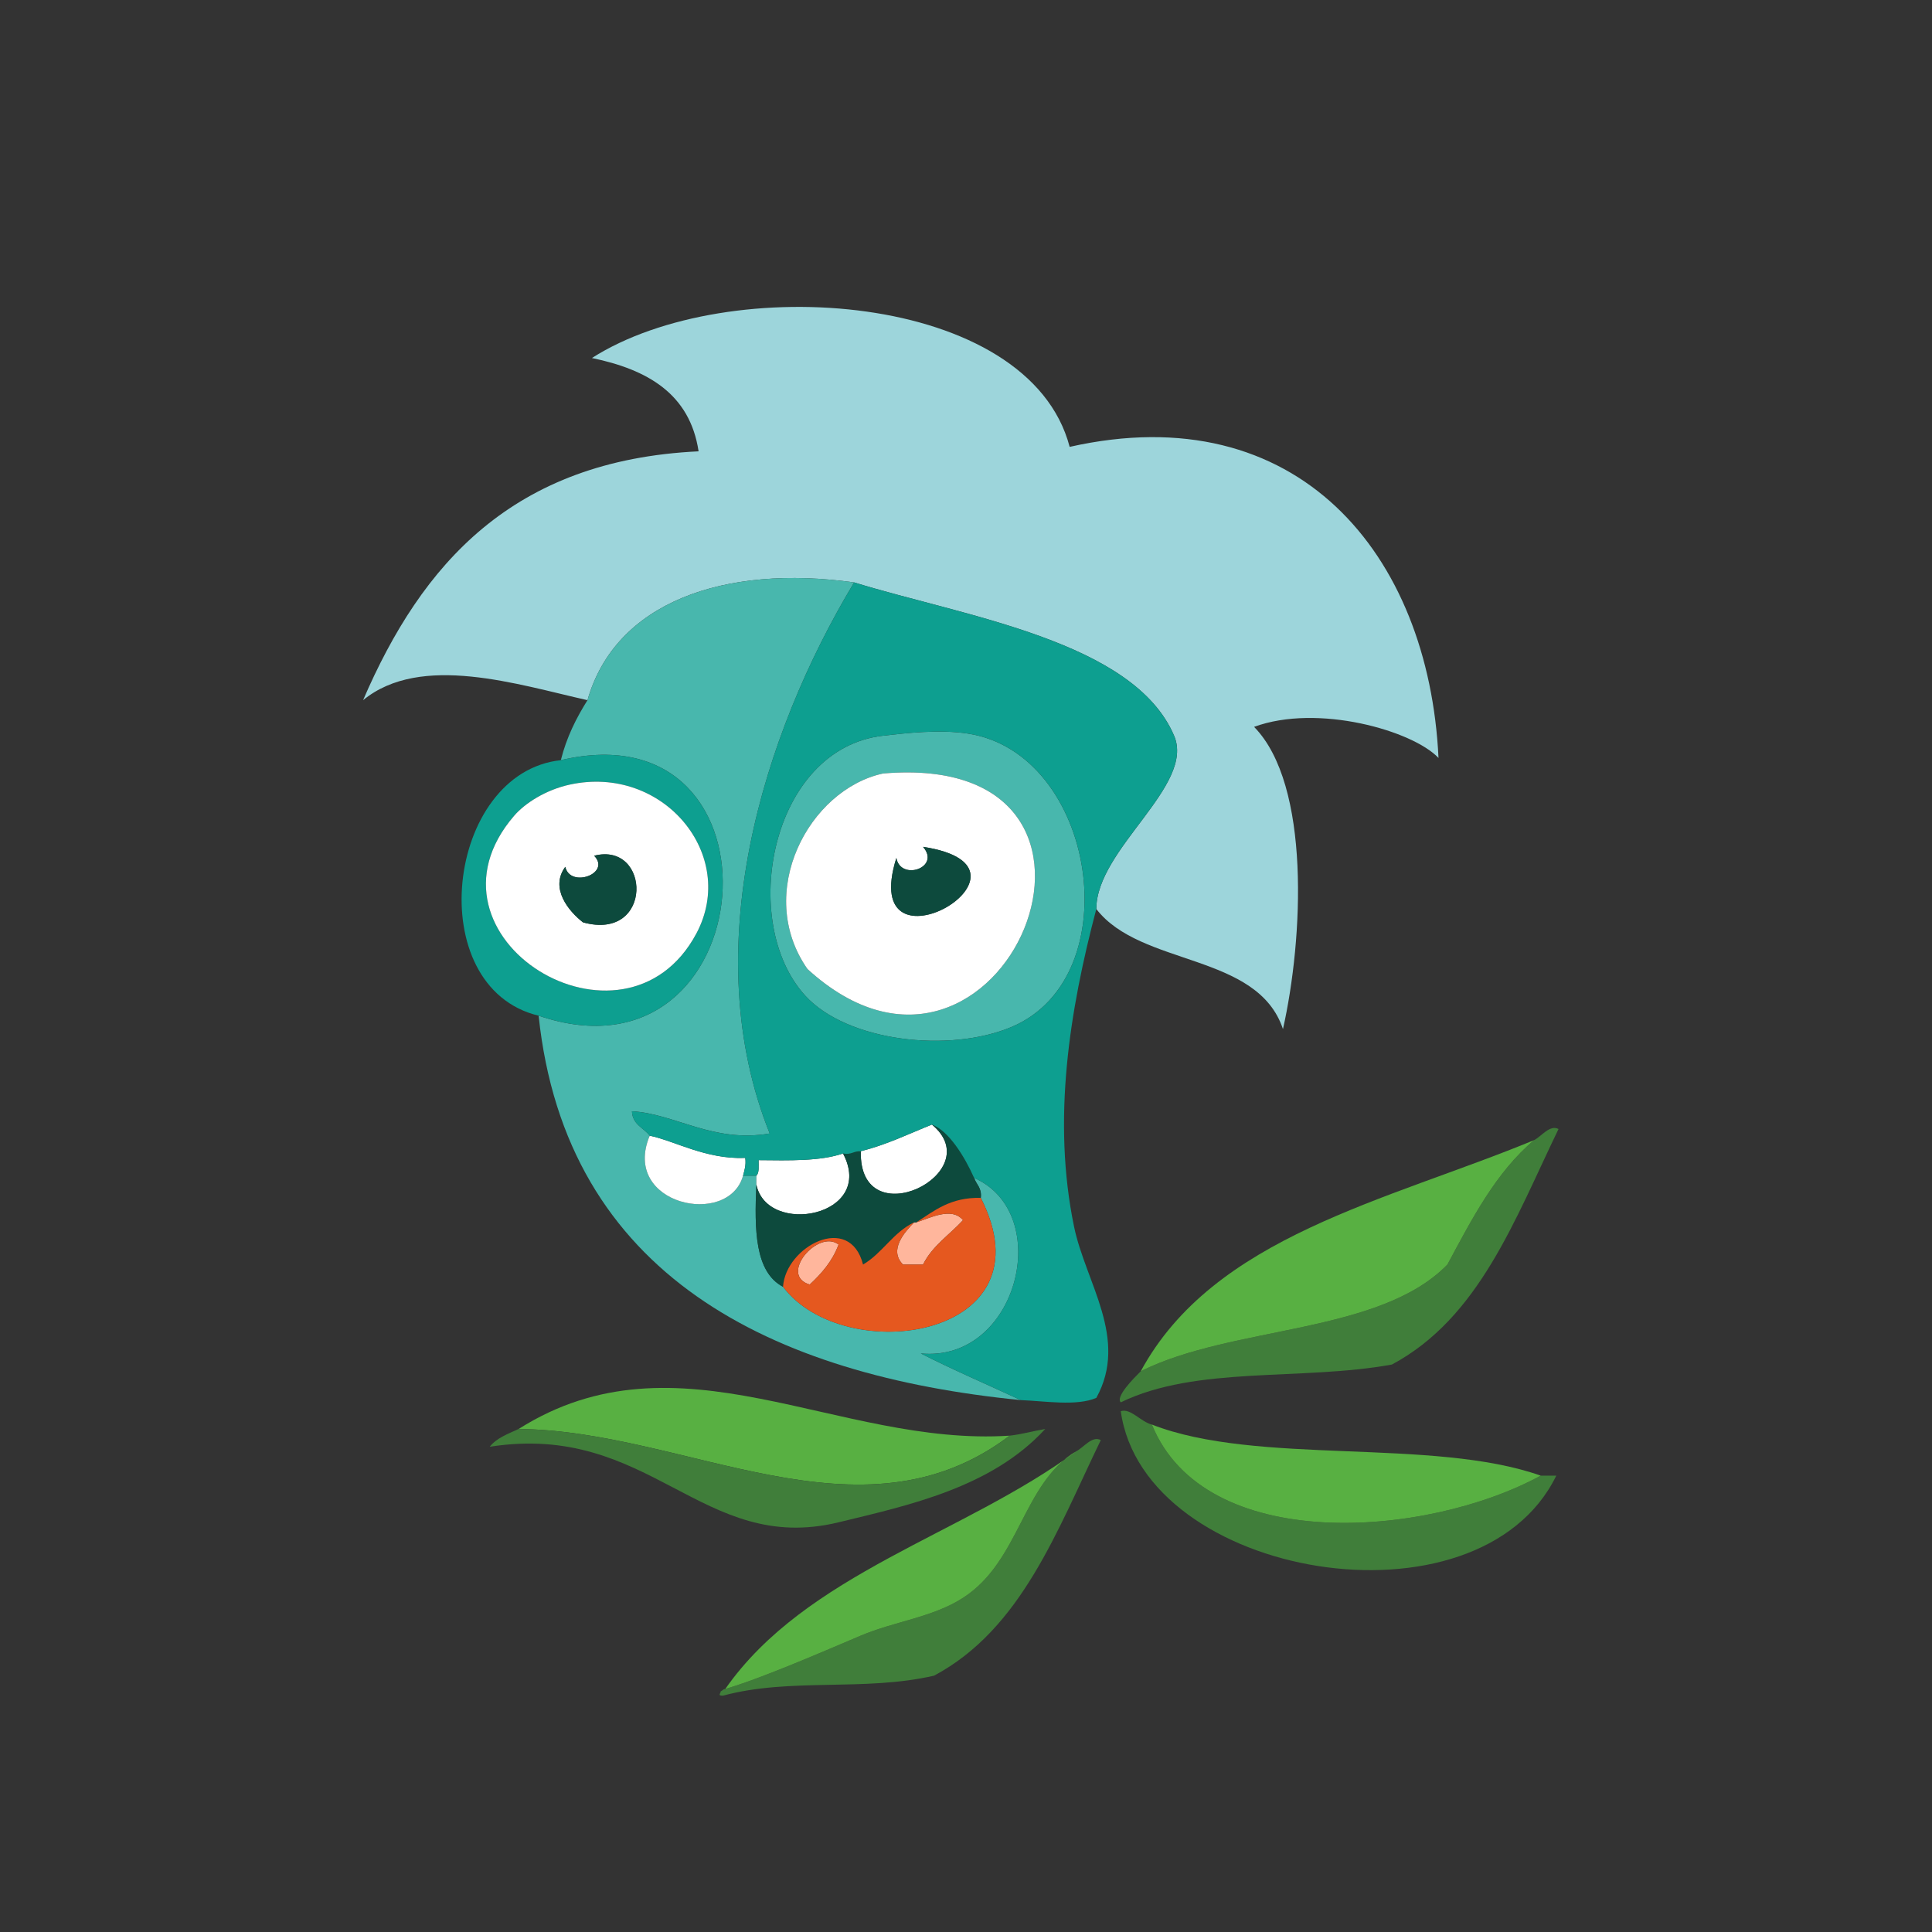<?xml version="1.0" encoding="UTF-8"?>
<svg width="171px" height="171px" viewBox="0 0 171 171" version="1.1" xmlns="http://www.w3.org/2000/svg" xmlns:xlink="http://www.w3.org/1999/xlink">
    <rect x="0" y="0" width="171" height="171" fill="#333333" stroke="none"/>
    <!-- Generator: Sketch 43.1 (39012) - http://www.bohemiancoding.com/sketch -->
    <title>horce_oddily</title>
    <desc>Created with Sketch.</desc>
    <defs></defs>
    <g id="Page-1" stroke="none" stroke-width="1" fill="none" fill-rule="evenodd">
        <g id="horce_oddily">
            <g id="Vrstva_6" transform="translate(23, 8)">
                <g id="Group" transform="translate(9, 19)">
                    <path d="M65.036,53.458 C65.031,48.124 73.807,42.544 71.92,38.118 C68.342,29.725 53.369,27.561 43.6,24.55 C32.119,22.941 22.469,26.286 19.999,34.972 C13.864,33.603 5.256,30.771 0.136,34.972 C5.329,22.923 13.371,13.726 29.832,12.947 C29.056,7.822 25.273,5.705 20.392,4.687 C32.453,-3.014 59.068,-1.19 62.675,12.552 C82.856,8.011 94.466,22.042 95.321,40.086 C93.042,37.671 84.639,35.259 78.998,37.334 C84.03,42.463 83.351,56.092 81.555,64.081 C79.285,57.304 68.975,58.567 65.036,53.458 Z" id="Shape" fill="#9DD5DB"></path>
                    <path d="M43.6,24.549 C35.451,38.084 29.615,57.11 36.127,73.323 C31.103,74.192 27.762,71.573 23.934,71.356 C23.981,72.553 24.971,72.809 25.507,73.518 C22.939,79.631 32.478,81.688 33.767,77.059 L34.947,77.059 L34.947,77.844 C34.765,81.83 34.81,85.586 37.306,86.893 C42.795,94.143 61.131,91.448 54.809,79.024 C54.915,78.133 54.414,77.846 54.219,77.254 C61.367,80.414 58.061,93.623 49.499,92.791 C52.365,94.252 55.396,95.547 58.35,96.922 C36.325,94.748 18.098,85.926 15.673,62.899 C35.717,69.715 38.308,35.402 17.639,40.282 C18.151,38.237 19.012,36.541 19.999,34.971 C22.468,26.286 32.118,22.94 43.6,24.549 Z" id="Shape" fill="#48B7AD"></path>
                    <path d="M46.156,38.118 C48.256,37.878 51.136,37.548 53.629,37.923 C64.997,39.627 68.043,59.425 57.563,63.882 C52.018,66.241 42.971,65.179 39.273,61.128 C33.312,54.603 36.214,39.261 46.156,38.118 Z M39.469,58.769 C56.611,74.425 71.271,39.314 46.156,41.462 C39.582,42.888 34.751,52.017 39.469,58.769 Z" id="Shape" fill="#48B7AD"></path>
                    <path d="M15.673,62.899 C5.276,60.397 7.441,41.372 17.639,40.282 C38.308,35.403 35.717,69.716 15.673,62.899 Z M13.509,45.2 C4.239,55.956 23.258,67.575 29.636,55.622 C33.331,48.698 26.712,40.638 18.426,42.446 C16.335,42.901 14.482,44.071 13.509,45.2 Z" id="Shape" fill="#0D9F90"></path>
                    <path d="M46.156,41.462 C71.271,39.314 56.611,74.425 39.469,58.769 C34.751,52.017 39.582,42.888 46.156,41.462 Z M47.336,48.937 C43.832,60.144 61.712,49.789 49.696,47.953 C51.303,49.8 47.706,51.009 47.336,48.937 Z" id="Shape" fill="#FFFFFF"></path>
                    <path d="M18.426,42.446 C26.712,40.637 33.331,48.698 29.636,55.622 C23.258,67.575 4.239,55.956 13.509,45.2 C14.482,44.071 16.335,42.901 18.426,42.446 Z M18.033,49.722 C16.643,51.618 18.335,53.66 19.606,54.64 C25.86,56.353 25.616,47.46 20.589,48.74 C22.117,50.319 18.464,51.642 18.033,49.722 Z" id="Shape" fill="#FFFFFF"></path>
                    <path d="M49.696,47.952 C61.712,49.788 43.832,60.143 47.336,48.936 C47.706,51.009 51.303,49.8 49.696,47.952 Z" id="Shape" fill="#0D4A3D"></path>
                    <path d="M50.482,72.536 C55.647,76.8 44,82.579 44.189,74.895 C46.492,74.313 48.424,73.36 50.482,72.536 Z" id="Shape" fill="#FFFFFF"></path>
                    <path d="M68.969,94.366 C77.104,90.305 90.094,91.104 96.11,84.925 C98.286,80.874 100.401,76.761 103.78,73.913 C104.434,73.581 105.176,72.515 105.944,72.929 C102.073,80.923 98.926,89.642 91.194,93.775 C83.14,95.234 73.902,93.865 67.2,97.119 C66.703,96.642 68.33,95.005 68.969,94.366 Z" id="Shape" fill="#407E3A"></path>
                    <path d="M25.506,73.519 C27.734,73.98 30.478,75.626 33.963,75.486 C34.049,76.162 33.885,76.588 33.767,77.06 C32.477,81.688 22.938,79.632 25.506,73.519 Z" id="Shape" fill="#FFFFFF"></path>
                    <path d="M103.779,73.913 C100.4,76.761 98.285,80.874 96.109,84.925 C90.093,91.105 77.103,90.306 68.968,94.366 C75.441,82.417 90.744,79.298 103.779,73.913 Z" id="Shape" fill="#58B042"></path>
                    <path d="M42.615,75.093 C45.553,80.683 35.875,82.458 34.946,77.845 L34.946,77.06 C35.217,76.806 35.14,76.205 35.142,75.683 C37.859,75.712 40.62,75.784 42.615,75.093 Z" id="Shape" fill="#FFFFFF"></path>
                    <path d="M49.105,81.188 C50.279,80.827 52.214,79.776 53.236,80.993 C52.045,82.292 50.523,83.261 49.696,84.925 L47.925,84.925 C46.637,83.632 48.067,82.056 48.908,81.189 C48.975,81.188 49.041,81.188 49.105,81.188 Z" id="Shape" fill="#FFB69C"></path>
                    <path d="M42.223,83.155 C41.669,84.634 40.721,85.718 39.666,86.696 C36.881,85.864 40.417,81.755 42.223,83.155 Z" id="Shape" fill="#FFB69C"></path>
                    <path d="M57.365,100.069 C44.132,110.087 28.78,99.604 13.902,99.479 C28.063,90.519 42.132,101.069 57.365,100.069 Z" id="Shape" fill="#58B042"></path>
                    <path d="M69.953,99.087 C74.62,110.593 94.199,109.144 104.369,103.608 L105.746,103.608 C98.859,117.729 69.26,112.719 67.199,97.905 C68.076,97.616 68.966,98.847 69.953,99.087 Z" id="Shape" fill="#407E3A"></path>
                    <path d="M57.365,100.069 C58.484,99.942 59.445,99.657 60.511,99.479 C55.761,104.661 48.429,106.233 42.222,107.739 C30.095,110.678 25.592,98.821 11.345,101.051 C11.947,100.276 12.96,99.912 13.902,99.479 C28.78,99.604 44.132,110.087 57.365,100.069 Z" id="Shape" fill="#407E3A"></path>
                    <path d="M69.953,99.087 C79.289,102.73 94.773,100.224 104.369,103.608 C94.199,109.144 74.62,110.593 69.953,99.087 Z" id="Shape" fill="#58B042"></path>
                    <path d="M32.193,122.489 C35.307,121.577 40.319,119.413 44.19,117.768 C47.171,116.502 50.546,116.161 53.237,114.424 C58.288,111.168 58.495,104.291 63.266,101.444 C63.92,101.116 64.662,100.048 65.43,100.462 C61.559,108.458 58.412,117.175 50.68,121.31 C44.479,122.74 37.979,121.468 31.996,123.08 C31.493,123.088 31.756,122.934 31.799,122.687 C31.958,122.647 31.995,122.487 32.193,122.489 Z" id="Shape" fill="#407E3A"></path>
                    <path d="M50.482,72.536 C51.975,73.077 53.394,75.391 54.218,77.255 C54.413,77.847 54.914,78.134 54.808,79.025 C52.12,78.961 50.699,80.162 49.105,81.189 L48.909,81.189 C47.045,82.08 46.118,83.906 44.387,84.925 C43.217,80.306 37.533,83.321 37.306,86.894 C34.809,85.587 34.764,81.831 34.947,77.845 C35.876,82.458 45.554,80.683 42.616,75.093 C43.358,75.243 43.557,74.853 44.19,74.896 C44,82.579 55.647,76.8 50.482,72.536 Z" id="Shape" fill="#0D4A3D"></path>
                    <path d="M20.589,48.739 C25.615,47.46 25.86,56.352 19.606,54.639 C18.335,53.659 16.643,51.618 18.033,49.721 C18.464,51.642 22.117,50.319 20.589,48.739 Z" id="Shape" fill="#0D4A3D"></path>
                    <path d="M37.306,86.894 C37.533,83.322 43.217,80.306 44.387,84.925 C46.118,83.905 47.045,82.079 48.909,81.189 C48.067,82.056 46.638,83.632 47.926,84.925 L49.697,84.925 C50.524,83.261 52.046,82.292 53.237,80.993 C52.216,79.776 50.28,80.827 49.106,81.188 C50.7,80.161 52.122,78.959 54.809,79.024 C61.131,91.448 42.795,94.144 37.306,86.894 Z M39.666,86.696 C40.721,85.717 41.669,84.633 42.223,83.155 C40.417,81.755 36.881,85.864 39.666,86.696 Z" id="Shape" fill="#E5581F"></path>
                    <path d="M42.615,75.093 C40.619,75.784 37.859,75.712 35.142,75.683 C35.14,76.204 35.217,76.806 34.946,77.06 L33.766,77.06 C33.885,76.587 34.049,76.162 33.962,75.486 C30.478,75.627 27.733,73.98 25.505,73.519 C24.969,72.81 23.979,72.554 23.932,71.357 C27.76,71.574 31.101,74.193 36.125,73.324 C29.613,57.111 35.449,38.085 43.598,24.55 C53.368,27.562 68.34,29.726 71.918,38.118 C73.805,42.544 65.029,48.124 65.034,53.458 C62.656,62.47 61.107,72.122 63.066,81.581 C64.091,86.528 67.927,91.483 65.034,96.726 C63.283,97.482 60.451,96.999 58.347,96.923 C55.394,95.548 52.363,94.253 49.496,92.792 C58.058,93.624 61.364,80.415 54.216,77.255 C53.392,75.392 51.973,73.077 50.48,72.536 C48.421,73.36 46.49,74.313 44.187,74.895 C43.557,74.853 43.357,75.243 42.615,75.093 Z M39.273,61.128 C42.971,65.179 52.018,66.241 57.563,63.882 C68.043,59.425 64.998,39.626 53.629,37.923 C51.137,37.548 48.256,37.878 46.156,38.118 C36.214,39.261 33.312,54.603 39.273,61.128 Z" id="Shape" fill="#0D9F90"></path>
                    <path d="M32.193,122.489 C39.341,112.264 53.277,108.829 63.266,101.444 C58.495,104.292 58.287,111.169 53.237,114.424 C50.547,116.16 47.172,116.502 44.19,117.768 C40.319,119.413 35.307,121.577 32.193,122.489 Z" id="Shape" fill="#58B042"></path>
                </g>
            </g>
        </g>
    </g>
</svg>

